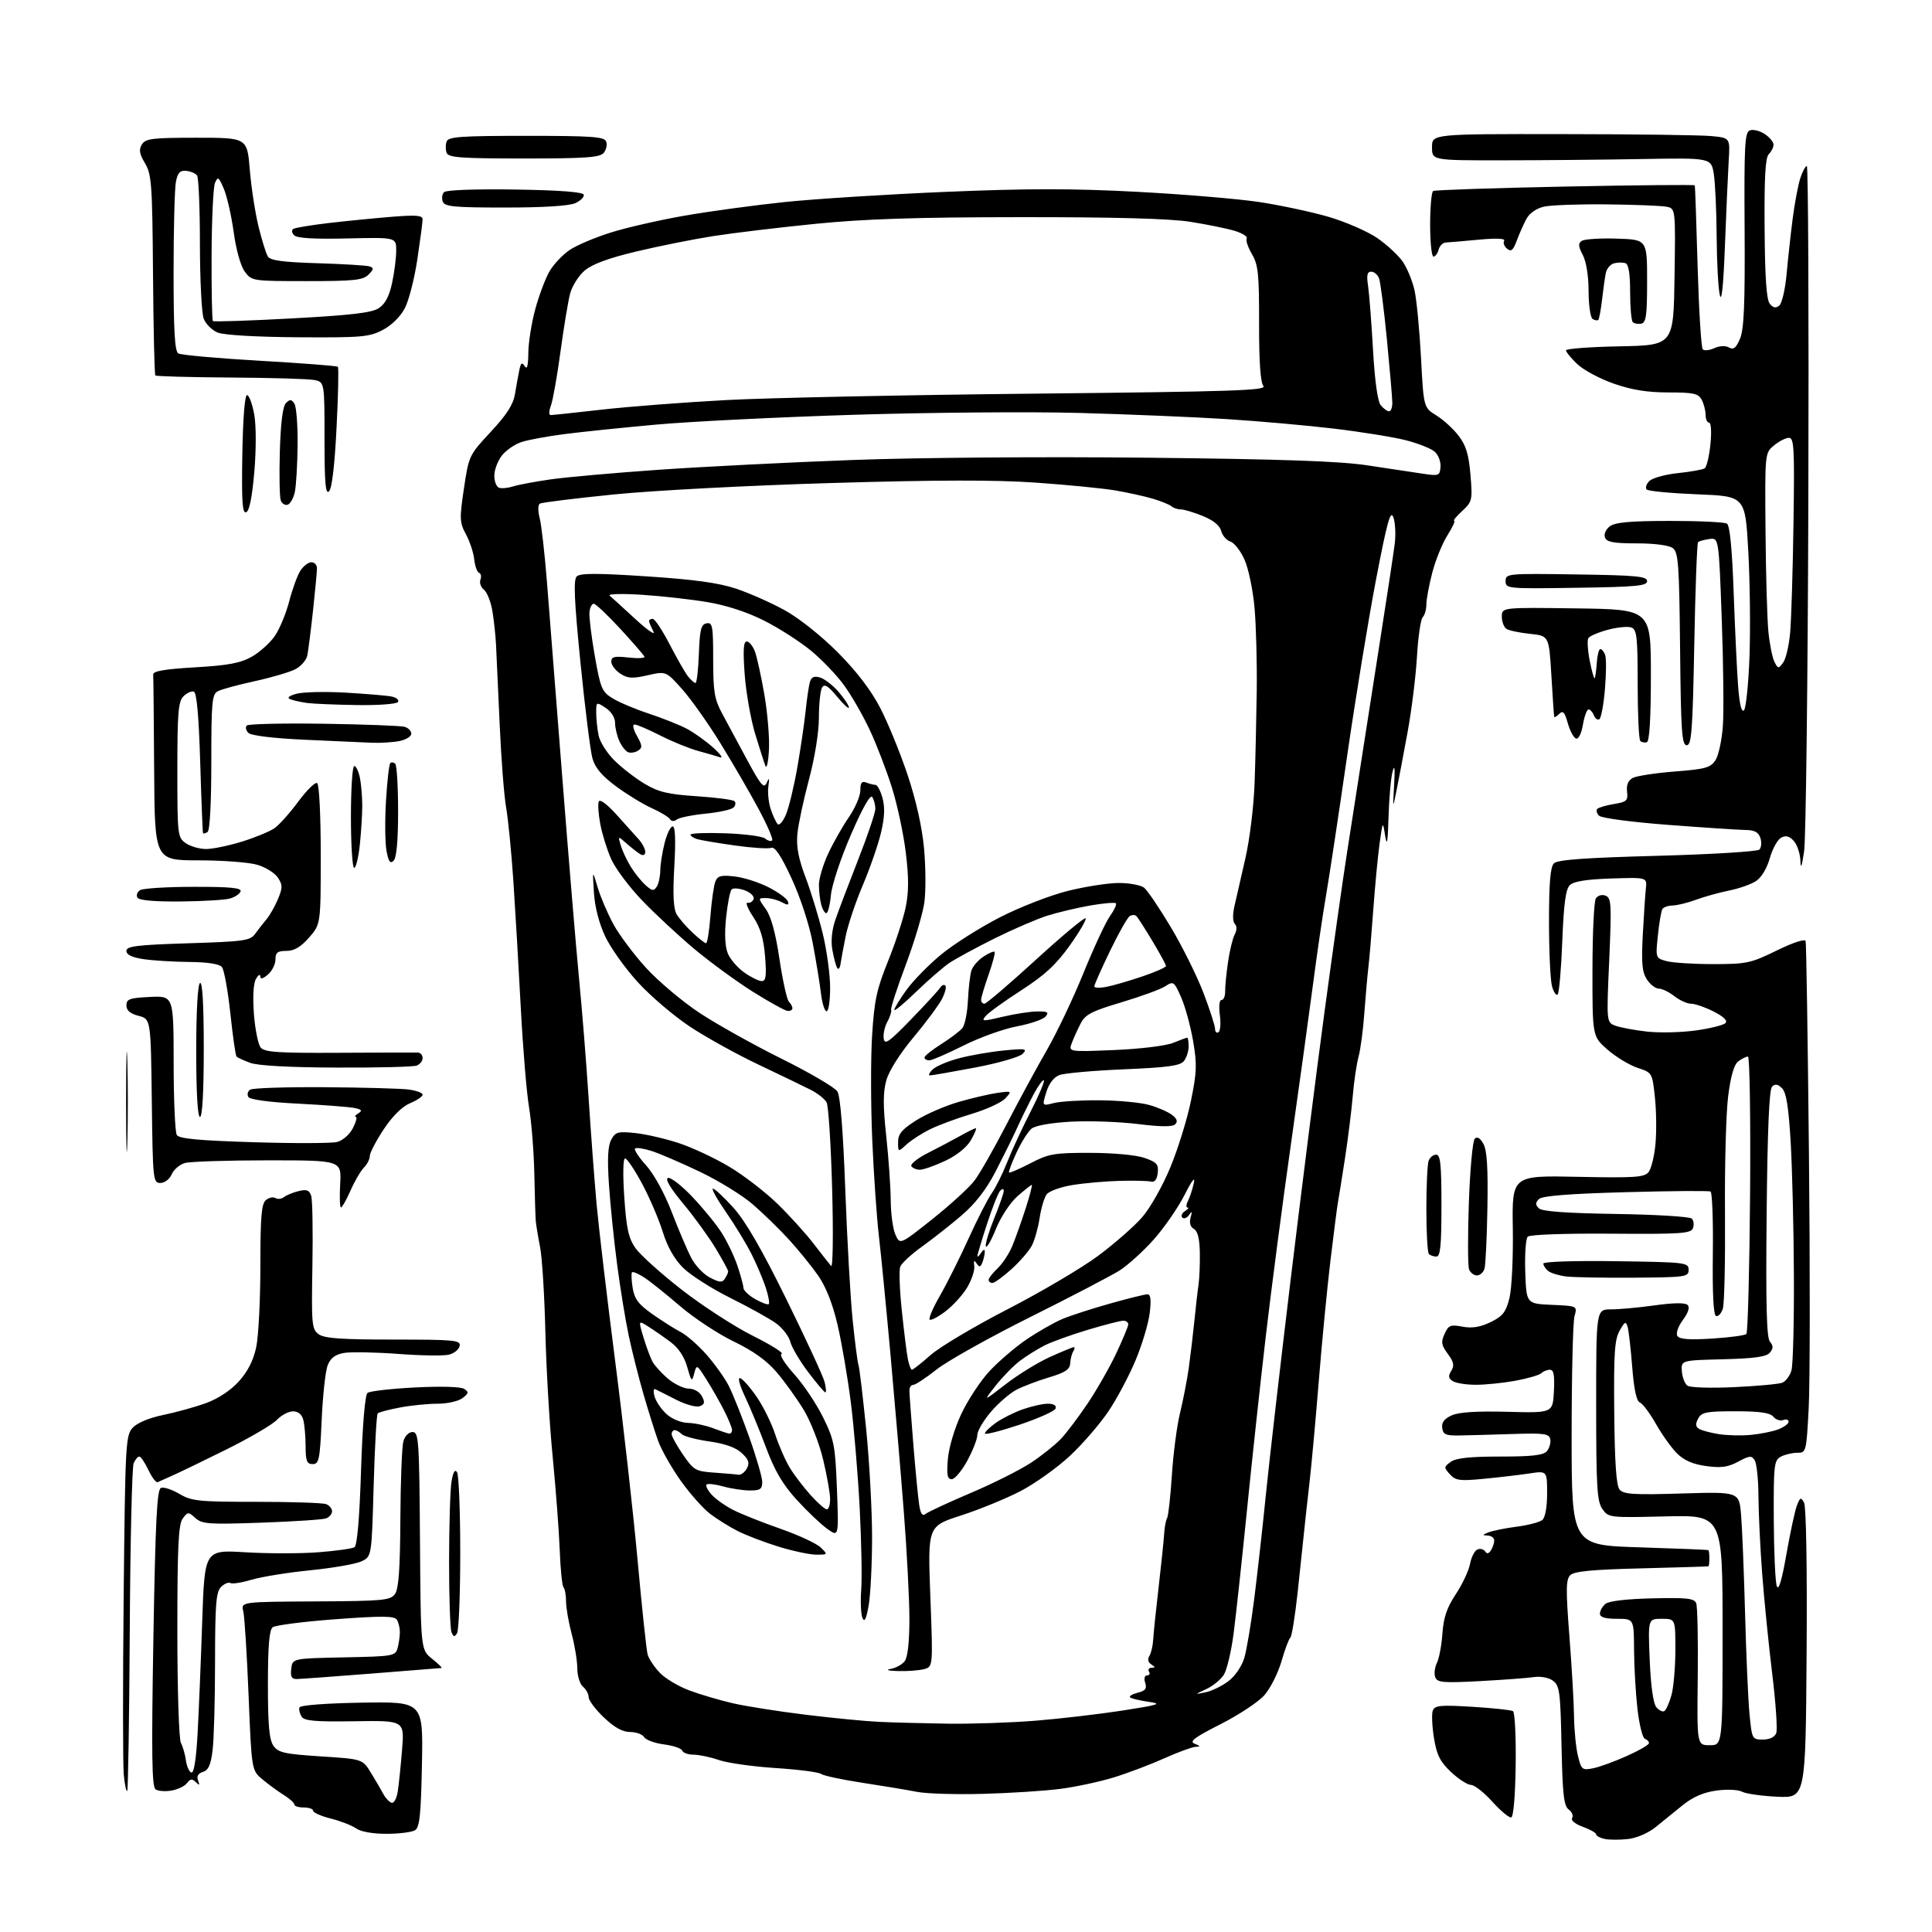 <?xml version="1.0" encoding="UTF-8" standalone="no"?>
<svg 
  version="1.1" 
  xmlns="http://www.w3.org/2000/svg" 
  xmlns:xlink="http://www.w3.org/1999/xlink" 
  xmlns:svg="http://www.w3.org/2000/svg"
  xmlns:rdf="http://www.w3.org/1999/02/22-rdf-syntax-ns#"
  xmlns:cc="http://creativecommons.org/ns#"
  xmlns:dc="http://purl.org/dc/elements/1.1/"
  viewBox="0 0 512 512"
  width="512"
  height="512"
>
<style>svg {background-color: white; }</style>"
<path stroke="none" fill="black" fill-rule="evenodd" d="M431.47,487.36C429.28,487.61 426.49,487.60 425.25,487.34C424.01,487.07 423.00,486.53 423.00,486.13C423.00,485.73 421.42,484.83 419.48,484.13C417.42,483.38 416.24,482.41 416.64,481.78C417.00,481.18 416.59,480.18 415.73,479.54C414.43,478.59 414.09,475.58 413.82,462.61C413.53,448.33 413.31,446.70 411.55,445.41C410.43,444.59 408.30,444.18 406.55,444.44C404.87,444.70 398.43,445.17 392.24,445.51C382.42,446.03 380.90,445.90 380.36,444.49C380.01,443.59 380.21,441.88 380.80,440.68C381.39,439.48 382.04,435.97 382.26,432.88C382.55,428.66 383.43,426.06 385.80,422.48C387.54,419.86 389.24,416.23 389.58,414.43C389.92,412.62 390.81,410.90 391.57,410.61C392.32,410.32 393.23,410.57 393.59,411.15C394.03,411.86 394.54,411.76 395.11,410.86C395.58,410.11 395.98,408.94 395.98,408.25C395.99,407.56 395.21,406.97 394.25,406.94C392.77,406.88 392.81,406.75 394.50,406.08C395.60,405.65 398.96,404.97 401.98,404.58C404.99,404.19 408.02,403.40 408.73,402.81C409.50,402.17 410.00,399.40 410.00,395.76C410.00,389.77 410.00,389.77 405.25,390.49C402.64,390.88 397.23,391.52 393.22,391.90C386.83,392.52 385.74,392.37 384.24,390.71C382.62,388.92 382.63,388.74 384.45,387.41C385.84,386.40 389.52,386.00 397.57,386.00C406.13,386.00 409.04,385.66 409.96,384.55C410.62,383.75 411.02,382.34 410.83,381.41C410.54,379.94 409.26,379.76 401.00,380.02C395.77,380.19 389.48,380.37 387.00,380.41C383.18,380.49 382.46,380.19 382.20,378.43C382.00,376.98 382.74,375.98 384.69,375.10C386.58,374.23 391.30,373.93 399.48,374.14C411.50,374.46 411.50,374.46 411.80,368.73C412.02,364.44 411.76,363.00 410.75,363.00C410.01,363.00 408.97,363.41 408.45,363.92C407.93,364.42 404.83,365.32 401.57,365.92C398.30,366.51 393.58,366.99 391.07,366.98C388.55,366.98 385.82,366.54 385.00,366.01C383.84,365.28 383.75,364.65 384.60,363.29C385.47,361.90 385.27,360.93 383.68,358.78C381.97,356.47 381.84,355.65 382.83,353.48C383.87,351.19 384.40,350.98 387.57,351.58C390.12,352.06 392.26,351.71 395.02,350.38C398.24,348.81 399.07,347.76 400.01,344.05C400.63,341.56 401.03,333.43 400.91,325.55C400.69,311.50 400.69,311.50 418.13,311.87C433.09,312.18 435.75,312.01 436.87,310.65C437.59,309.78 438.42,306.41 438.72,303.15C439.02,299.89 438.95,294.31 438.56,290.75C437.87,284.31 437.85,284.27 433.98,282.99C431.84,282.29 428.27,280.12 426.04,278.19C422.00,274.66 422.00,274.66 422.02,257.08C422.02,247.41 422.43,238.87 422.91,238.10C423.43,237.30 424.51,236.98 425.49,237.36C427.02,237.95 427.11,239.53 426.46,254.48C425.73,270.95 425.73,270.95 428.12,271.83C429.43,272.32 433.22,273.02 436.54,273.39C439.86,273.75 445.66,273.61 449.43,273.08C453.21,272.55 456.73,271.67 457.26,271.14C457.90,270.50 456.81,269.43 454.16,268.08C451.92,266.94 449.22,266.00 448.17,266.00C447.13,266.00 445.13,265.10 443.73,264.00C442.33,262.90 440.48,262.00 439.62,262.00C438.75,262.00 437.33,260.91 436.45,259.57C435.18,257.63 434.96,255.26 435.35,247.82C435.62,242.69 435.99,237.15 436.17,235.50C436.50,232.50 436.50,232.50 427.00,232.81C420.39,233.03 417.05,233.57 416.02,234.57C414.93,235.65 414.41,239.47 414.02,249.43C413.74,256.81 413.18,263.15 412.80,263.54C412.41,263.92 411.74,262.95 411.30,261.37C410.86,259.79 410.50,252.11 410.50,244.30C410.50,233.98 410.86,229.74 411.80,228.80C412.76,227.84 419.90,227.32 439.20,226.80C453.56,226.41 465.73,225.67 466.25,225.15C466.77,224.63 466.90,223.26 466.53,222.10C466.04,220.56 465.02,219.99 462.68,219.96C460.93,219.94 451.72,219.33 442.20,218.61C432.40,217.87 424.41,216.81 423.77,216.17C423.14,215.54 422.94,214.73 423.31,214.36C423.68,213.99 425.67,213.41 427.74,213.07C431.10,212.52 431.47,212.17 431.19,209.80C430.98,208.02 431.48,206.81 432.70,206.16C433.70,205.63 438.71,204.86 443.82,204.46C451.96,203.82 453.32,203.45 454.61,201.47C455.43,200.22 456.32,196.12 456.58,192.35C456.85,188.58 456.71,175.82 456.28,164.00C455.50,142.50 455.50,142.50 453.00,142.85C451.62,143.04 450.27,143.41 450.00,143.68C449.73,143.95 449.27,156.16 449.00,170.83C448.57,193.65 448.28,197.50 447.00,197.50C445.71,197.50 445.46,193.89 445.24,172.00C445.01,149.45 444.79,146.36 443.30,145.25C442.29,144.50 438.49,144.00 433.78,144.00C427.62,144.00 425.81,143.67 425.34,142.45C425.00,141.56 425.54,140.30 426.62,139.48C428.03,138.42 431.97,138.06 442.50,138.05C450.20,138.04 457.02,138.36 457.66,138.77C458.42,139.25 459.03,145.45 459.44,157.00C459.78,166.63 460.31,177.81 460.62,181.85C460.99,186.68 461.53,188.87 462.17,188.23C462.71,187.69 463.37,181.23 463.64,173.87C463.90,166.52 463.75,153.97 463.31,146.00C462.50,131.50 462.50,131.50 449.83,131.00C442.86,130.72 436.81,130.15 436.39,129.73C435.97,129.30 436.28,128.29 437.09,127.48C437.89,126.68 441.31,125.73 444.68,125.38C448.05,125.02 451.24,124.46 451.76,124.12C452.27,123.78 452.96,120.91 453.28,117.75C453.61,114.47 453.46,112.00 452.93,112.00C452.42,112.00 452.00,111.07 452.00,109.93C452.00,108.80 451.53,107.00 450.96,105.93C450.08,104.28 448.82,104.00 442.14,104.00C436.54,104.00 432.46,103.34 427.64,101.66C423.95,100.37 419.60,98.03 417.97,96.47C416.33,94.90 415.00,93.27 415.00,92.84C415.00,92.41 421.41,91.93 429.25,91.78C443.50,91.50 443.50,91.50 443.77,73.37C444.04,55.24 444.04,55.24 441.61,54.78C440.28,54.52 433.18,54.24 425.84,54.16C418.50,54.08 411.01,54.35 409.19,54.76C407.17,55.21 405.34,56.49 404.52,58.00C403.78,59.38 402.62,61.97 401.96,63.77C400.99,66.36 400.46,66.80 399.38,65.90C398.63,65.28 398.29,64.34 398.62,63.80C399.00,63.19 396.54,63.08 391.86,63.52C387.81,63.90 383.88,64.24 383.11,64.27C382.35,64.31 381.51,65.16 381.25,66.17C380.98,67.17 380.37,68.00 379.88,68.00C379.40,68.00 379.00,64.20 379.00,59.56C379.00,54.92 379.36,50.90 379.80,50.62C380.24,50.35 395.99,49.82 414.80,49.44C433.61,49.06 449.06,48.92 449.14,49.12C449.22,49.33 449.56,59.03 449.89,70.67C450.23,82.31 450.84,92.17 451.25,92.58C451.66,92.99 453.03,92.85 454.31,92.27C455.70,91.63 457.26,91.56 458.20,92.09C459.41,92.77 460.08,92.23 461.13,89.74C462.18,87.25 462.46,80.57 462.34,60.82C462.20,38.44 462.38,35.07 463.73,34.55C464.58,34.22 466.34,34.65 467.64,35.50C468.94,36.35 470.00,37.62 470.00,38.32C470.00,39.03 469.44,40.16 468.75,40.85C467.83,41.78 467.54,46.98 467.64,60.56C467.73,73.65 468.14,79.46 469.02,80.52C469.92,81.60 470.62,81.73 471.54,80.97C472.23,80.39 473.10,76.67 473.46,72.71C473.82,68.74 474.54,62.12 475.07,58.00C475.60,53.88 476.51,49.04 477.09,47.25C477.68,45.46 478.46,44.00 478.83,44.00C479.20,44.00 479.38,83.53 479.23,131.84C479.09,180.15 478.58,222.34 478.11,225.59C477.50,229.74 477.21,230.48 477.12,228.08C477.05,226.20 476.27,223.85 475.37,222.86C474.20,221.56 473.27,221.32 472.02,221.99C471.06,222.50 469.72,224.95 469.02,227.42C468.27,230.10 466.79,232.56 465.37,233.49C464.06,234.35 460.85,235.48 458.24,236.00C455.63,236.53 451.70,237.62 449.50,238.43C447.30,239.25 444.51,239.93 443.31,239.96C442.10,239.98 440.86,240.41 440.55,240.91C440.24,241.42 439.70,244.54 439.36,247.86C438.73,253.86 438.74,253.90 441.61,254.70C443.20,255.14 448.77,255.50 454.00,255.50C462.88,255.50 463.98,255.26 470.84,251.90C475.24,249.75 478.31,248.75 478.51,249.40C478.69,250.01 479.08,275.48 479.39,306.00C479.70,336.52 479.67,366.79 479.32,373.25C478.70,384.83 478.66,385.00 476.28,385.00C474.95,385.00 473.00,385.47 471.93,386.04C470.14,386.99 470.01,388.23 470.07,402.79C470.11,411.43 470.47,419.34 470.88,420.37C471.36,421.61 472.22,418.76 473.42,411.87C474.42,406.17 475.67,400.38 476.19,399.00C477.03,396.79 477.25,396.70 478.09,398.20C478.66,399.22 478.93,415.28 478.77,438.20C478.50,476.49 478.50,476.49 471.00,476.15C466.88,475.96 462.67,475.36 461.66,474.82C460.63,474.27 457.65,474.14 454.86,474.52C451.48,474.98 448.64,476.21 445.98,478.35C443.84,480.08 440.58,482.72 438.76,484.20C436.83,485.77 433.76,487.10 431.47,487.36zM102.47,485.98C98.81,485.99 95.63,485.43 94.38,484.55C93.25,483.76 90.22,482.58 87.66,481.94C85.10,481.29 83.00,480.37 83.00,479.88C83.00,479.40 81.88,479.00 80.50,479.00C79.12,479.00 78.00,478.65 78.00,478.22C78.00,477.78 76.76,476.66 75.25,475.72C73.74,474.78 71.19,472.93 69.59,471.59C66.68,469.17 66.68,469.17 65.88,449.34C65.44,438.43 64.81,428.38 64.47,427.00C63.86,424.50 63.86,424.50 83.59,424.39C101.50,424.30 103.44,424.12 104.66,422.45C105.65,421.09 106.03,415.96 106.10,402.56C106.15,392.63 106.51,383.38 106.89,382.00C107.30,380.55 108.33,379.50 109.34,379.50C110.97,379.50 111.11,381.61 111.30,408.34C111.50,437.19 111.50,437.19 114.50,439.59C116.15,440.91 117.28,442.01 117.00,442.04C116.72,442.07 108.40,442.73 98.50,443.51C88.60,444.29 79.68,444.94 78.68,444.96C77.29,444.99 76.94,444.37 77.18,442.25C77.50,439.50 77.50,439.50 91.14,439.22C104.28,438.96 104.80,438.86 105.38,436.72C105.70,435.50 105.97,433.60 105.97,432.50C105.97,431.40 105.61,429.93 105.17,429.24C104.53,428.23 101.26,428.20 88.93,429.11C80.44,429.74 72.94,430.70 72.25,431.25C71.36,431.96 71.00,436.27 71.00,446.40C71.00,457.21 71.35,461.05 72.47,462.65C73.74,464.47 75.36,464.83 85.01,465.46C96.09,466.17 96.09,466.17 98.32,469.84C99.55,471.85 101.03,474.37 101.60,475.44C102.17,476.51 103.15,477.55 103.76,477.75C104.38,477.96 105.12,476.64 105.40,474.81C105.69,472.99 106.20,468.00 106.55,463.72C107.18,455.94 107.18,455.94 94.01,456.15C83.52,456.31 80.65,456.06 79.93,454.93C79.44,454.14 79.17,453.05 79.35,452.50C79.54,451.90 86.20,451.39 95.90,451.22C112.14,450.95 112.14,450.95 111.82,467.51C111.56,480.90 111.21,484.26 110.00,485.02C109.17,485.54 105.79,485.98 102.47,485.98zM400.50,481.63C399.95,481.79 397.70,479.92 395.50,477.48C393.30,475.03 390.74,473.03 389.82,473.02C388.90,473.01 386.52,471.47 384.53,469.60C381.62,466.85 380.75,465.11 380.01,460.56C379.51,457.46 379.37,454.20 379.71,453.32C380.24,451.94 381.70,451.80 390.19,452.32C395.62,452.65 400.46,453.17 400.96,453.47C401.45,453.78 401.77,460.17 401.67,467.68C401.57,475.76 401.09,481.45 400.50,481.63zM260.50,475.39C253.35,475.59 245.47,475.35 243.00,474.86C240.53,474.37 234.03,473.29 228.57,472.46C223.11,471.63 218.16,470.56 217.57,470.10C216.98,469.64 211.56,468.94 205.53,468.55C199.49,468.16 192.74,467.20 190.53,466.43C188.31,465.66 185.30,465.02 183.83,465.01C182.37,465.01 181.01,464.52 180.81,463.94C180.62,463.35 178.44,462.61 175.98,462.29C173.52,461.97 171.14,461.10 170.70,460.35C170.26,459.61 168.59,459.00 166.99,459.00C164.99,459.00 162.83,457.81 160.04,455.15C157.82,453.04 156.00,450.62 156.00,449.78C156.00,448.93 155.32,447.68 154.50,447.00C153.68,446.32 152.99,444.12 152.99,442.13C152.98,440.13 152.31,436.02 151.50,433.00C150.69,429.98 150.02,426.11 150.01,424.42C150.01,422.72 149.70,421.04 149.34,420.67C148.98,420.31 148.52,415.85 148.33,410.76C148.14,405.67 147.29,394.52 146.46,386.00C145.62,377.48 144.76,362.62 144.53,353.00C144.30,343.38 143.67,333.25 143.13,330.50C142.59,327.75 142.07,324.60 141.98,323.50C141.89,322.40 141.72,316.77 141.60,311.00C141.48,305.23 140.85,297.35 140.21,293.50C139.56,289.65 138.57,277.73 138.01,267.00C137.45,256.27 136.56,241.20 136.05,233.50C135.53,225.80 134.66,217.03 134.13,214.00C133.59,210.97 132.82,201.07 132.42,192.00C132.02,182.93 131.59,173.47 131.46,171.00C131.34,168.53 130.91,164.47 130.50,162.00C130.10,159.53 129.09,156.96 128.26,156.30C127.43,155.64 127.01,154.43 127.32,153.61C127.63,152.80 127.47,151.99 126.96,151.81C126.45,151.64 125.88,150.04 125.68,148.26C125.49,146.48 124.50,143.49 123.49,141.61C121.79,138.46 121.75,137.50 122.95,129.43C124.24,120.78 124.32,120.60 130.07,114.43C134.34,109.83 136.04,107.17 136.49,104.34C136.84,102.23 137.35,99.40 137.63,98.05C138.03,96.12 138.33,95.91 139.05,97.05C139.68,98.04 139.98,96.93 140.01,93.50C140.04,90.75 140.87,85.51 141.87,81.86C142.87,78.21 144.57,73.71 145.65,71.87C146.73,70.02 149.12,67.49 150.96,66.25C152.80,65.00 157.73,62.92 161.91,61.61C166.08,60.30 174.90,58.29 181.50,57.14C188.10,55.99 200.03,54.37 208.00,53.54C215.97,52.71 235.23,51.49 250.78,50.84C272.49,49.93 284.22,49.93 301.28,50.83C313.50,51.47 328.06,52.69 333.64,53.53C339.22,54.37 347.48,56.13 352.00,57.44C356.51,58.75 362.33,61.28 364.93,63.05C367.52,64.82 370.60,67.67 371.77,69.38C372.94,71.10 374.34,74.53 374.88,77.00C375.42,79.47 376.19,87.47 376.58,94.76C377.28,108.01 377.28,108.01 380.66,110.10C382.52,111.25 385.18,113.68 386.57,115.51C388.51,118.04 389.24,120.47 389.69,125.83C390.25,132.56 390.16,132.94 387.49,135.42C385.96,136.84 385.00,138.00 385.37,138.00C385.73,138.00 384.92,139.75 383.57,141.89C382.22,144.03 380.41,148.49 379.56,151.79C378.70,155.09 378.00,158.87 378.00,160.19C378.00,161.52 377.56,163.04 377.03,163.57C376.50,164.10 375.81,168.80 375.51,174.02C375.20,179.23 374.09,188.22 373.03,194.00C371.97,199.78 370.65,206.75 370.09,209.50C369.08,214.50 369.08,214.50 369.46,208.00C369.72,203.51 369.59,202.43 369.04,204.50C368.60,206.15 368.12,211.55 367.98,216.50C367.78,223.24 367.56,224.50 367.08,221.50C366.45,217.50 366.45,217.50 365.61,223.50C365.15,226.80 364.40,234.68 363.94,241.00C363.48,247.32 362.89,254.30 362.62,256.50C362.36,258.70 361.88,264.10 361.56,268.50C361.25,272.90 360.56,278.07 360.04,280.00C359.51,281.93 358.81,286.65 358.49,290.50C358.16,294.35 357.23,301.77 356.43,307.00C355.63,312.23 354.80,317.40 354.59,318.50C354.38,319.60 353.48,326.57 352.59,334.00C351.70,341.43 350.31,355.82 349.49,366.00C348.67,376.18 347.56,388.32 347.02,393.00C346.48,397.68 345.84,403.52 345.59,406.00C345.34,408.48 344.58,415.68 343.89,422.00C343.20,428.32 342.33,433.73 341.95,434.00C341.58,434.27 340.52,437.09 339.61,440.25C338.69,443.41 336.65,447.46 335.07,449.25C333.49,451.04 328.26,454.50 323.45,456.93C316.48,460.47 315.08,461.52 316.60,462.11C318.15,462.72 318.20,462.87 316.84,462.93C315.93,462.97 312.21,464.33 308.58,465.96C304.95,467.59 298.94,469.87 295.24,471.01C291.53,472.16 285.12,473.54 281.00,474.07C276.88,474.61 267.65,475.20 260.50,475.39zM33.71,474.63C33.46,474.87 33.05,472.92 32.80,470.28C32.55,467.65 32.54,446.37 32.77,423.00C33.19,382.55 33.30,380.40 35.16,378.37C36.36,377.07 39.52,375.75 43.31,374.97C46.71,374.27 51.83,372.85 54.67,371.81C57.84,370.65 61.19,368.43 63.31,366.07C65.64,363.50 67.15,360.53 67.89,357.07C68.50,354.23 69.00,344.55 69.00,335.57C69.00,322.50 69.29,319.00 70.46,318.04C71.26,317.37 72.40,317.13 73.00,317.50C73.60,317.87 74.63,317.75 75.29,317.22C75.96,316.70 77.71,315.99 79.18,315.64C81.28,315.13 82.00,315.41 82.47,316.92C82.81,317.97 82.95,326.33 82.79,335.50C82.52,351.02 82.63,352.25 84.44,353.58C85.95,354.68 90.38,355.00 104.26,355.00C120.46,355.00 122.12,355.16 121.82,356.68C121.65,357.60 120.38,358.64 119.00,358.99C117.62,359.35 111.55,359.26 105.50,358.80C99.45,358.35 93.02,358.23 91.20,358.54C88.84,358.95 87.61,359.87 86.84,361.80C86.25,363.29 85.54,369.79 85.25,376.25C84.78,386.86 84.54,388.00 82.86,388.00C81.31,388.00 81.00,387.21 80.99,383.25C80.98,380.64 80.70,377.49 80.37,376.25C79.98,374.80 79.01,374.01 77.63,374.02C76.46,374.03 74.54,375.05 73.36,376.30C72.18,377.54 66.11,381.09 59.86,384.19C53.61,387.29 47.15,390.41 45.50,391.13C43.85,391.85 42.17,392.60 41.77,392.79C41.37,392.99 40.27,391.54 39.34,389.58C38.40,387.61 37.31,386.00 36.92,386.00C36.53,386.00 35.86,386.79 35.42,387.75C34.99,388.71 34.52,408.55 34.39,431.84C34.26,455.13 33.95,474.38 33.71,474.63zM45.50,474.51C43.85,474.81 41.93,474.67 41.24,474.21C40.24,473.54 40.12,465.21 40.65,434.09C41.19,402.84 41.60,394.71 42.66,394.30C43.39,394.02 45.59,394.74 47.55,395.90C50.79,397.81 52.63,398.00 67.98,398.00C77.25,398.00 85.55,398.27 86.42,398.61C87.29,398.94 88.00,399.79 88.00,400.50C88.00,401.21 87.30,402.05 86.45,402.38C85.60,402.71 77.89,403.22 69.32,403.52C55.33,404.02 53.54,403.89 51.78,402.30C49.90,400.60 49.76,400.61 48.41,402.45C47.28,404.00 47.00,409.85 47.00,432.26C47.00,447.80 47.42,460.91 47.94,461.89C48.46,462.86 49.06,464.94 49.27,466.52C49.48,468.09 50.13,469.54 50.71,469.74C51.40,469.97 51.99,466.23 52.37,459.30C52.69,453.36 53.25,440.00 53.59,429.61C54.23,410.71 54.23,410.71 65.03,411.37C70.97,411.73 79.65,411.73 84.33,411.37C89.01,411.01 93.34,410.41 93.94,410.03C94.65,409.60 95.28,402.31 95.68,389.67C96.08,377.37 96.73,369.66 97.41,369.13C98.01,368.66 103.68,368.01 110.02,367.69C116.85,367.34 122.14,367.49 123.02,368.07C124.29,368.90 124.22,369.25 122.56,370.52C121.48,371.34 118.53,372.00 115.95,372.00C113.38,372.00 108.88,372.45 105.96,373.01C103.04,373.56 100.40,374.26 100.10,374.57C99.79,374.87 99.31,383.53 99.02,393.80C98.50,412.48 98.50,412.48 95.82,413.76C94.34,414.47 88.27,415.53 82.32,416.13C76.37,416.72 69.34,417.85 66.71,418.64C64.07,419.42 61.52,419.82 61.04,419.52C60.56,419.23 59.45,419.69 58.58,420.56C57.26,421.89 57.00,425.09 56.99,440.32C56.99,450.32 56.70,460.85 56.35,463.73C55.88,467.68 55.26,469.10 53.79,469.57C52.49,469.98 52.06,470.73 52.49,471.84C52.98,473.15 52.86,473.24 51.89,472.28C50.93,471.33 50.44,471.38 49.58,472.52C48.99,473.32 47.15,474.22 45.50,474.51zM422.19,468.61C423.87,468.28 427.89,466.81 431.12,465.36C434.36,463.91 437.00,462.38 437.00,461.95C437.00,461.52 436.51,461.00 435.91,460.80C435.31,460.60 434.43,457.08 433.95,452.97C433.48,448.86 433.07,441.79 433.04,437.25C433.00,429.00 433.00,429.00 428.50,429.00C425.34,429.00 424.00,428.59 424.00,427.62C424.00,426.86 424.66,425.70 425.46,425.04C426.36,424.29 431.13,423.73 437.91,423.58C447.16,423.36 449.01,423.58 449.52,424.90C449.85,425.77 450.03,434.58 449.92,444.49C449.71,462.50 449.71,462.50 453.10,462.50C456.50,462.50 456.50,462.50 456.50,432.00C456.50,401.50 456.50,401.50 441.39,401.86C426.49,402.22 426.25,402.20 424.64,399.89C423.23,397.88 423.00,394.07 423.00,372.28C423.00,347.00 423.00,347.00 426.93,347.00C429.09,347.00 434.32,346.52 438.56,345.93C443.55,345.23 446.60,345.20 447.23,345.83C447.86,346.46 447.42,347.86 445.98,349.81C444.71,351.53 444.09,353.33 444.52,354.04C445.07,354.92 447.64,355.12 453.70,354.74C458.33,354.45 462.43,353.90 462.81,353.52C463.19,353.15 463.63,336.45 463.79,316.42C463.94,296.39 463.69,280.00 463.23,280.00C462.76,280.00 461.62,280.56 460.69,281.25C459.54,282.10 458.68,285.04 457.98,290.50C457.42,294.90 457.04,308.85 457.14,321.50C457.23,334.15 456.98,345.54 456.57,346.81C456.16,348.07 455.36,348.95 454.78,348.76C454.08,348.53 453.79,342.88 453.92,332.30C454.03,323.44 453.76,316.00 453.31,315.77C452.86,315.53 442.73,315.61 430.78,315.94C415.65,316.36 408.68,316.92 407.83,317.77C406.87,318.73 406.86,319.26 407.81,320.21C408.64,321.04 414.92,321.50 428.21,321.71C438.77,321.87 447.82,322.42 448.34,322.94C448.85,323.45 448.99,324.59 448.65,325.48C448.10,326.90 445.52,327.08 426.92,326.94C414.67,326.85 405.42,327.18 404.87,327.73C404.34,328.26 404.05,332.47 404.21,337.09C404.50,345.50 404.50,345.50 411.26,345.80C418.02,346.09 418.02,346.09 417.26,348.80C416.84,350.28 416.50,364.55 416.50,380.50C416.50,409.50 416.50,409.50 434.50,410.06C444.40,410.37 452.61,410.70 452.75,410.81C452.89,410.91 453.00,411.90 453.00,413.00C453.00,414.10 452.89,415.04 452.75,415.09C452.61,415.15 444.63,415.38 435.00,415.63C421.96,415.95 417.16,416.41 416.13,417.44C414.98,418.59 414.95,421.26 415.91,433.66C416.55,441.82 417.10,451.43 417.14,455.00C417.19,458.57 417.65,463.24 418.18,465.36C419.08,469.00 419.31,469.19 422.19,468.61zM467.18,461.00C468.98,461.00 470.31,460.36 470.72,459.29C471.08,458.35 470.60,451.26 469.65,443.54C468.71,435.82 467.51,423.88 466.99,417.00C466.47,410.12 466.03,400.90 466.01,396.50C465.99,392.10 465.54,387.83 465.02,387.00C464.19,385.69 463.65,385.74 460.63,387.36C457.93,388.82 456.11,389.06 452.14,388.52C448.63,388.04 446.28,387.02 444.42,385.16C442.95,383.70 440.44,380.18 438.83,377.34C437.22,374.50 435.31,371.95 434.58,371.67C433.69,371.33 433.02,368.23 432.56,362.33C432.18,357.47 431.63,352.67 431.34,351.66C430.88,350.07 430.59,350.20 429.21,352.66C427.88,355.02 427.64,358.70 427.79,374.38C427.92,387.73 428.33,393.70 429.21,394.76C430.25,396.01 432.98,396.18 445.67,395.79C460.88,395.33 460.88,395.33 461.40,401.41C461.69,404.76 462.16,416.50 462.46,427.50C462.75,438.50 463.28,450.54 463.64,454.25C464.28,460.87 464.34,461.00 467.18,461.00zM251.00,456.79C257.32,456.89 267.90,456.53 274.50,456.00C281.10,455.46 291.45,454.25 297.50,453.31C307.39,451.76 308.07,451.53 304.27,450.98C301.94,450.64 299.78,450.12 299.47,449.81C299.16,449.49 300.08,448.95 301.51,448.59C303.54,448.08 303.98,447.50 303.49,445.97C303.12,444.81 303.33,444.00 303.99,444.00C304.61,444.00 304.84,443.55 304.50,443.00C304.16,442.45 304.47,441.99 305.19,441.98C306.22,441.97 306.20,441.78 305.12,441.10C304.25,440.55 304.06,439.72 304.59,438.86C305.06,438.11 305.52,436.15 305.61,434.50C305.70,432.85 306.35,426.55 307.06,420.50C307.77,414.45 308.42,408.11 308.52,406.40C308.62,404.70 308.96,402.87 309.29,402.34C309.61,401.81 310.19,396.68 310.56,390.94C310.93,385.20 311.90,377.80 312.71,374.50C313.52,371.20 314.57,365.80 315.04,362.50C315.50,359.20 316.17,353.57 316.53,350.00C316.88,346.43 317.37,342.15 317.62,340.50C317.86,338.85 318.02,335.03 317.97,332.01C317.91,328.26 317.40,326.25 316.39,325.68C315.45,325.15 315.13,324.07 315.52,322.68C315.99,321.01 315.90,320.84 315.12,321.97C314.56,322.78 313.76,323.09 313.33,322.67C312.91,322.24 313.22,321.47 314.03,320.96C314.84,320.45 315.15,320.02 314.71,320.02C314.28,320.01 314.33,319.21 314.83,318.25C315.32,317.29 316.02,315.15 316.38,313.50C316.80,311.62 315.87,312.81 313.92,316.67C312.20,320.06 308.52,325.38 305.74,328.50C302.96,331.62 298.88,335.31 296.67,336.71C294.46,338.10 283.82,343.65 273.02,349.04C262.23,354.42 251.07,360.67 248.23,362.91C245.38,365.16 242.60,367.00 242.03,367.00C241.46,367.00 241.00,367.67 241.00,368.48C241.00,369.30 241.47,375.71 242.04,382.73C242.61,389.75 243.31,397.00 243.60,398.82C243.97,401.23 244.45,401.88 245.31,401.19C245.96,400.66 251.36,398.16 257.30,395.63C263.24,393.11 270.44,389.49 273.30,387.59C276.16,385.69 279.69,382.87 281.15,381.32C282.62,379.77 285.78,375.57 288.19,372.00C290.60,368.43 294.02,362.44 295.79,358.71C297.55,354.97 299.00,351.48 299.00,350.96C299.00,350.43 298.40,350.00 297.68,350.00C296.95,350.00 292.73,351.08 288.30,352.41C283.87,353.74 278.73,355.59 276.87,356.53C275.02,357.47 272.09,359.29 270.36,360.58C268.63,361.88 265.71,364.86 263.86,367.21C260.50,371.48 260.50,371.48 266.50,366.85C269.80,364.29 275.10,361.03 278.28,359.60C281.46,358.17 284.30,357.00 284.59,357.00C284.88,357.00 284.80,357.51 284.42,358.14C284.03,358.76 283.67,360.20 283.61,361.33C283.52,362.92 282.27,363.75 278.00,365.02C274.98,365.93 271.08,367.40 269.35,368.31C267.62,369.21 264.58,371.84 262.60,374.15C260.62,376.47 259.00,379.23 259.00,380.29C259.00,381.36 257.80,384.43 256.34,387.11C254.88,389.80 253.02,392.00 252.22,392.00C251.06,392.00 250.84,390.89 251.19,386.69C251.44,383.66 252.96,378.54 254.73,374.76C256.43,371.12 259.78,366.02 262.16,363.44C264.55,360.85 269.00,357.04 272.05,354.96C275.11,352.89 279.39,350.45 281.56,349.54C283.73,348.63 289.41,346.79 294.20,345.45C298.98,344.10 303.43,343.00 304.09,343.00C304.93,343.00 305.11,344.45 304.69,347.94C304.37,350.66 302.70,356.26 300.98,360.39C299.26,364.53 296.02,370.64 293.77,373.98C291.53,377.32 286.94,382.64 283.57,385.79C280.20,388.94 274.30,393.15 270.47,395.15C266.64,397.14 259.53,400.05 254.67,401.62C245.85,404.46 245.85,404.46 246.55,423.08C247.26,441.70 247.26,441.70 244.88,442.34C243.57,442.69 240.47,442.92 238.00,442.85C235.39,442.78 234.55,442.54 236.00,442.29C237.38,442.05 239.06,441.13 239.75,440.24C240.55,439.20 241.00,435.17 241.00,429.05C241.00,423.79 240.33,410.93 239.51,400.49C238.70,390.05 237.11,371.38 235.99,359.00C234.87,346.62 233.49,332.45 232.91,327.50C232.33,322.55 231.54,311.07 231.15,302.00C230.76,292.93 230.74,280.55 231.11,274.50C231.69,265.16 232.32,262.18 235.32,254.77C237.26,249.97 239.37,243.55 240.00,240.51C240.85,236.42 240.86,232.64 240.05,225.97C239.45,221.01 237.79,213.25 236.37,208.73C234.95,204.20 232.32,197.35 230.52,193.50C228.72,189.65 225.65,184.30 223.70,181.62C221.76,178.93 217.79,174.79 214.88,172.40C211.98,170.02 206.43,166.46 202.55,164.50C198.06,162.22 192.59,160.43 187.50,159.57C183.10,158.83 175.25,157.95 170.06,157.62C164.87,157.29 161.04,157.39 161.56,157.84C162.08,158.28 165.15,161.09 168.40,164.08C171.64,167.06 173.78,168.52 173.15,167.32C172.52,166.11 172.00,164.88 172.00,164.57C172.00,164.25 172.44,164.00 172.99,164.00C173.53,164.00 175.54,167.04 177.46,170.75C179.38,174.46 181.57,178.29 182.33,179.25C183.10,180.21 183.99,181.00 184.32,181.00C184.65,181.00 185.05,177.52 185.21,173.26C185.45,166.82 185.79,165.47 187.25,165.19C188.82,164.89 189.00,165.86 189.00,174.76C189.00,183.26 189.33,185.29 191.37,189.08C192.67,191.51 195.67,197.08 198.03,201.45C201.65,208.15 202.47,209.10 203.18,207.45C203.84,205.94 203.94,206.15 203.62,208.41C203.40,210.01 203.68,212.71 204.24,214.41C204.81,216.11 205.63,217.90 206.07,218.38C206.51,218.87 207.50,217.73 208.29,215.86C209.07,213.98 210.42,208.41 211.28,203.48C212.15,198.54 213.14,191.80 213.49,188.50C213.83,185.20 214.35,181.69 214.64,180.71C215.02,179.41 215.76,179.09 217.33,179.55C218.52,179.90 220.73,181.61 222.22,183.34C223.72,185.08 224.96,186.94 224.97,187.48C224.99,188.02 223.59,186.74 221.86,184.65C219.50,181.78 218.51,181.17 217.87,182.17C217.41,182.90 217.02,186.49 217.02,190.14C217.01,194.10 215.94,200.76 214.37,206.64C212.92,212.06 211.54,218.55 211.31,221.06C211.00,224.36 211.60,227.55 213.50,232.56C214.94,236.38 216.99,243.10 218.06,247.50C219.12,251.90 219.99,258.31 219.99,261.75C220.00,265.19 219.58,268.00 219.06,268.00C218.54,268.00 217.87,265.86 217.56,263.25C217.25,260.64 216.28,254.68 215.40,250.00C214.47,245.04 212.13,237.88 209.79,232.82C206.97,226.72 205.36,224.31 204.37,224.69C203.60,224.98 199.26,224.70 194.73,224.06C190.21,223.42 185.71,222.66 184.75,222.38C183.79,222.10 183.00,221.56 183.00,221.18C183.00,220.81 187.15,220.65 192.24,220.83C197.32,221.01 202.06,221.63 202.76,222.22C203.47,222.81 204.31,223.03 204.63,222.71C204.94,222.39 203.31,218.61 201.00,214.32C198.69,210.02 194.16,202.22 190.94,197.00C187.73,191.78 183.16,185.33 180.80,182.67C176.50,177.85 176.50,177.85 171.62,178.96C167.57,179.88 166.35,179.80 164.37,178.51C163.07,177.65 162.00,176.23 162.00,175.35C162.00,174.03 162.82,173.83 166.54,174.25C169.04,174.53 170.96,174.43 170.79,174.03C170.63,173.62 167.75,170.30 164.38,166.64C161.02,162.99 157.85,160.00 157.35,160.00C156.84,160.00 156.33,161.01 156.21,162.25C156.09,163.49 156.73,168.71 157.63,173.85C159.15,182.48 159.51,183.34 162.39,185.09C164.10,186.14 168.43,187.96 172.00,189.13C175.57,190.31 180.07,192.11 182.00,193.12C183.93,194.14 187.07,196.39 189.00,198.12C190.93,199.85 191.74,201.01 190.81,200.69C189.88,200.37 187.25,199.61 184.96,198.99C182.68,198.37 178.21,196.55 175.03,194.94C171.85,193.32 168.77,192.00 168.17,192.00C167.54,192.00 167.79,193.24 168.80,195.02C170.24,197.58 170.29,198.17 169.09,198.93C168.32,199.42 167.14,199.61 166.48,199.35C165.81,199.10 164.76,197.77 164.14,196.40C163.51,195.03 163.00,192.85 163.00,191.57C163.00,190.18 161.99,188.57 160.50,187.59C158.03,185.97 158.00,185.99 158.00,188.85C158.00,190.45 158.28,193.16 158.63,194.88C158.97,196.61 160.88,199.62 162.88,201.58C164.87,203.54 168.49,206.33 170.93,207.77C174.52,209.91 177.10,210.51 184.66,211.01C189.77,211.35 194.27,211.94 194.66,212.33C195.05,212.72 194.93,213.47 194.39,214.01C193.85,214.55 190.51,215.28 186.96,215.63C183.41,215.99 179.98,216.68 179.34,217.19C178.63,217.74 177.93,217.70 177.55,217.08C177.20,216.52 175.02,215.20 172.71,214.16C170.39,213.12 166.14,210.52 163.25,208.38C159.53,205.63 157.71,203.48 157.01,201.00C156.46,199.07 155.04,187.70 153.84,175.72C152.18,159.10 151.94,153.66 152.83,152.77C153.72,151.88 158.15,151.87 171.35,152.74C183.99,153.57 190.43,154.46 195.10,156.01C198.62,157.19 204.43,159.77 208.00,161.74C211.75,163.81 217.69,168.54 222.04,172.91C227.02,177.92 230.84,182.92 233.27,187.61C235.30,191.52 238.56,199.49 240.51,205.32C242.77,212.09 244.36,219.16 244.88,224.83C245.33,229.73 245.37,236.15 244.97,239.12C244.56,242.08 242.36,249.50 240.07,255.60C237.77,261.71 236.02,267.11 236.16,267.60C236.31,268.10 235.85,269.54 235.15,270.80C234.45,272.07 234.02,274.05 234.19,275.21C234.45,276.99 235.57,276.20 241.46,270.12C245.29,266.17 248.75,262.40 249.16,261.74C249.56,261.09 250.17,260.84 250.52,261.19C250.86,261.53 250.46,263.14 249.63,264.75C248.79,266.36 245.40,270.94 242.08,274.91C238.47,279.23 235.57,283.81 234.88,286.32C234.00,289.48 234.00,293.08 234.86,301.05C235.49,306.85 236.02,314.50 236.05,318.05C236.07,321.60 236.63,325.72 237.30,327.20C238.50,329.90 238.50,329.90 247.14,323.04C251.88,319.26 256.90,314.67 258.28,312.83C259.66,311.00 263.47,304.32 266.73,298.00C270.00,291.68 274.82,282.79 277.44,278.26C280.05,273.74 284.42,264.56 287.13,257.87C289.85,251.18 293.00,244.40 294.14,242.80C295.28,241.20 295.99,239.66 295.71,239.38C295.44,239.10 292.35,239.37 288.85,239.98C285.36,240.60 280.25,241.81 277.50,242.68C274.75,243.55 268.46,246.27 263.52,248.72C258.59,251.18 253.19,254.11 251.52,255.24C249.86,256.38 245.91,259.81 242.75,262.87C239.59,265.93 237.00,268.08 237.00,267.63C237.00,267.19 238.44,264.81 240.21,262.36C241.98,259.90 246.14,255.65 249.46,252.92C252.78,250.19 259.77,245.77 265.00,243.09C270.23,240.41 278.30,237.27 282.94,236.11C287.58,234.95 293.68,234.00 296.50,234.00C299.31,234.00 302.33,234.56 303.20,235.25C304.07,235.94 307.27,240.67 310.31,245.76C313.35,250.86 317.22,258.66 318.92,263.10C320.61,267.54 322.00,271.83 322.00,272.64C322.00,273.45 322.41,273.87 322.90,273.56C323.40,273.25 323.57,271.20 323.27,269.00C322.96,266.65 323.15,265.00 323.73,265.00C324.28,265.00 324.70,263.99 324.68,262.75C324.65,261.51 324.99,258.02 325.43,255.00C325.87,251.97 326.67,248.66 327.21,247.64C327.82,246.47 327.83,245.43 327.24,244.84C326.67,244.27 326.63,242.40 327.13,240.19C327.59,238.16 328.89,232.45 330.03,227.50C331.18,222.50 332.27,213.61 332.48,207.50C332.70,201.45 332.95,190.43 333.05,183.00C333.14,175.57 332.88,165.70 332.46,161.04C332.05,156.39 330.86,150.68 329.83,148.36C328.80,146.03 327.11,143.85 326.08,143.53C325.05,143.20 323.94,141.93 323.63,140.71C323.27,139.29 321.53,137.87 318.77,136.75C316.41,135.79 313.79,135.00 312.94,135.00C312.09,135.00 310.97,134.63 310.45,134.17C309.93,133.72 307.70,132.82 305.50,132.16C303.30,131.51 298.80,130.52 295.50,129.96C292.20,129.40 282.75,128.48 274.50,127.90C263.82,127.15 248.26,127.18 220.50,128.00C198.88,128.63 173.13,129.98 162.72,131.03C152.39,132.07 143.54,133.16 143.06,133.47C142.55,133.78 142.53,135.41 143.01,137.26C143.48,139.04 144.35,146.68 144.95,154.23C145.56,161.78 147.39,185.14 149.02,206.14C150.66,227.13 152.66,251.11 153.46,259.41C154.27,267.71 155.40,281.93 155.99,291.00C156.58,300.07 157.52,312.68 158.09,319.00C158.67,325.32 160.88,344.00 163.00,360.50C165.13,377.00 167.82,400.85 168.97,413.50C170.12,426.15 171.32,437.40 171.64,438.50C171.96,439.60 173.38,441.74 174.80,443.25C176.21,444.76 179.74,446.88 182.63,447.96C185.52,449.05 190.73,450.58 194.20,451.38C197.66,452.18 206.35,453.55 213.50,454.42C220.65,455.30 229.43,456.15 233.00,456.31C236.57,456.48 244.68,456.69 251.00,456.79zM441.08,453.45C441.54,453.16 442.39,451.26 442.96,449.21C443.52,447.17 443.99,441.79 443.99,437.25C444.00,429.00 444.00,429.00 440.37,429.00C436.74,429.00 436.74,429.00 437.19,439.93C437.48,446.78 438.13,451.45 438.94,452.42C439.65,453.28 440.61,453.74 441.08,453.45zM319.50,448.47C321.15,448.13 323.88,446.80 325.56,445.51C327.33,444.17 329.11,441.55 329.76,439.34C330.39,437.23 331.58,430.10 332.41,423.50C333.24,416.90 334.63,404.52 335.48,396.00C336.34,387.48 339.29,361.82 342.05,339.00C344.80,316.18 348.84,284.23 351.03,268.00C353.22,251.78 355.89,232.88 356.97,226.00C358.06,219.12 359.63,209.00 360.47,203.50C361.31,198.00 363.59,183.38 365.54,171.00C367.49,158.62 369.33,146.47 369.63,144.00C369.93,141.53 369.75,138.40 369.24,137.05C368.49,135.07 367.60,138.28 364.67,153.55C362.67,163.97 359.21,185.10 356.98,200.50C354.76,215.90 352.24,232.55 351.38,237.50C350.53,242.45 349.01,252.80 348.01,260.50C347.00,268.20 344.36,287.32 342.14,303.00C339.91,318.68 336.91,341.62 335.46,354.00C334.02,366.38 331.76,387.22 330.45,400.31C329.13,413.41 327.55,428.04 326.93,432.81C326.32,437.59 325.14,442.55 324.33,443.83C323.52,445.11 321.42,446.82 319.67,447.63C316.50,449.10 316.50,449.10 319.50,448.47zM121.12,432.83C120.45,433.90 120.15,433.83 119.64,432.50C119.29,431.59 119.00,423.11 119.01,413.67C119.02,404.23 119.31,394.78 119.65,392.67C120.08,390.07 120.56,389.27 121.13,390.17C121.59,390.90 121.97,400.50 121.97,411.50C121.97,422.50 121.59,432.10 121.12,432.83zM230.20,425.50C229.57,429.06 229.10,430.01 228.56,428.78C228.15,427.84 228.00,424.46 228.23,421.28C228.47,418.10 228.28,408.30 227.82,399.50C227.36,390.70 226.30,378.10 225.46,371.50C224.62,364.90 223.04,355.68 221.94,351.00C220.64,345.45 218.85,340.94 216.79,338.00C215.06,335.52 211.59,331.25 209.08,328.50C206.56,325.75 202.26,321.55 199.50,319.17C196.75,316.79 190.45,312.90 185.50,310.54C180.55,308.18 174.78,305.69 172.68,305.02C170.58,304.35 168.61,304.06 168.29,304.37C167.98,304.69 169.30,306.70 171.23,308.84C173.28,311.11 176.10,316.23 177.98,321.11C179.76,325.73 182.07,331.18 183.12,333.23C184.16,335.28 186.42,337.69 188.14,338.57C190.72,339.91 191.41,339.95 192.12,338.84C192.59,338.10 192.98,337.25 192.98,336.94C192.99,336.63 191.50,333.89 189.67,330.85C187.84,327.81 183.95,322.45 181.04,318.95C177.65,314.88 176.20,312.43 177.02,312.16C177.72,311.93 180.60,314.16 183.42,317.12C186.24,320.08 189.73,324.34 191.17,326.58C192.62,328.83 194.53,332.78 195.40,335.37C196.28,337.95 197.00,340.62 197.01,341.28C197.01,341.95 198.42,343.30 200.14,344.28C201.86,345.26 203.48,345.85 203.74,345.60C203.99,345.34 203.64,343.42 202.96,341.32C202.28,339.22 200.61,335.25 199.24,332.50C197.87,329.75 194.80,324.69 192.41,321.25C190.02,317.81 188.46,315.00 188.94,315.00C189.42,315.00 191.88,317.30 194.41,320.11C197.58,323.64 201.90,331.10 208.42,344.36C213.60,354.89 218.15,364.74 218.53,366.25C218.91,367.76 219.00,369.00 218.73,369.00C218.46,369.00 216.41,366.57 214.16,363.60C211.92,360.63 209.79,357.02 209.43,355.56C209.06,354.11 207.35,351.91 205.63,350.67C203.91,349.43 198.47,346.41 193.54,343.96C188.61,341.51 182.98,337.92 181.04,335.99C178.71,333.68 176.87,330.44 175.65,326.49C174.63,323.20 172.18,317.46 170.19,313.75C168.20,310.04 166.17,307.00 165.66,307.00C165.12,307.00 165.03,311.19 165.44,317.25C166.00,325.56 166.56,328.12 168.40,330.76C169.65,332.55 175.19,337.53 180.70,341.82C186.22,346.11 194.68,351.59 199.52,354.01C204.35,356.42 207.78,358.57 207.14,358.79C206.48,359.01 207.93,361.35 210.47,364.17C212.94,366.92 216.39,372.07 218.13,375.62C221.07,381.58 221.35,383.04 221.80,394.70C222.28,407.34 222.28,407.34 219.25,405.18C217.58,403.99 213.95,400.54 211.18,397.51C207.46,393.44 205.34,389.84 203.06,383.75C201.36,379.21 198.84,373.09 197.45,370.15C195.97,367.02 195.44,364.98 196.16,365.22C196.84,365.45 198.81,367.69 200.55,370.21C202.28,372.72 204.48,377.19 205.44,380.14C206.40,383.09 208.14,387.07 209.32,389.00C210.50,390.93 212.99,394.19 214.85,396.25C216.71,398.31 218.63,400.00 219.12,400.00C219.60,400.00 220.00,398.76 219.99,397.25C219.99,395.74 219.15,391.03 218.14,386.79C217.13,382.55 214.81,376.63 212.99,373.62C211.16,370.62 207.93,366.12 205.81,363.64C203.16,360.54 199.56,357.97 194.43,355.50C190.30,353.51 183.90,349.29 180.21,346.12C176.52,342.95 172.25,339.54 170.72,338.54C169.19,337.55 167.74,336.93 167.50,337.17C167.26,337.41 167.33,339.27 167.66,341.30C168.14,344.25 169.20,345.66 172.88,348.25C175.42,350.04 178.79,352.17 180.37,352.99C181.95,353.80 185.03,356.50 187.22,358.98C189.41,361.47 192.06,365.17 193.10,367.21C194.15,369.25 196.58,375.33 198.50,380.71C200.43,386.10 202.00,391.51 202.00,392.75C202.00,394.62 201.46,395.00 198.75,394.99C196.96,394.99 193.77,394.51 191.66,393.92C189.54,393.33 187.56,393.11 187.25,393.42C186.93,393.73 187.54,394.94 188.59,396.10C189.64,397.26 192.21,399.09 194.30,400.15C196.39,401.22 202.01,403.46 206.80,405.13C211.58,406.80 216.39,409.03 217.47,410.08C219.43,411.98 219.42,412.00 216.33,412.00C214.61,412.00 210.13,411.05 206.36,409.89C202.58,408.73 197.70,406.86 195.50,405.74C193.30,404.63 190.00,402.57 188.18,401.18C186.35,399.79 182.86,395.86 180.42,392.44C177.99,389.03 175.29,384.27 174.42,381.87C173.56,379.47 171.81,373.90 170.54,369.50C169.26,365.10 167.50,358.12 166.63,354.00C165.75,349.88 164.35,341.32 163.53,335.00C162.70,328.68 161.73,319.20 161.38,313.94C160.92,307.14 161.09,303.70 161.97,302.06C163.09,299.97 163.72,299.79 168.35,300.27C171.18,300.57 176.43,301.78 180.00,302.97C183.57,304.16 189.58,306.98 193.34,309.24C197.10,311.49 202.76,315.85 205.93,318.92C209.10,321.99 213.42,326.75 215.54,329.50C217.66,332.25 219.78,334.95 220.25,335.50C220.73,336.05 220.85,326.98 220.53,315.14C220.21,303.39 219.55,293.04 219.06,292.14C218.57,291.24 216.67,289.74 214.84,288.81C213.00,287.88 206.78,284.87 201.00,282.13C195.22,279.39 187.05,274.86 182.84,272.07C178.63,269.28 172.44,264.02 169.10,260.37C165.75,256.72 161.84,251.24 160.40,248.19C158.76,244.72 157.64,240.39 157.40,236.58C157.01,230.50 157.01,230.50 158.37,235.11C159.11,237.64 161.00,242.06 162.56,244.93C164.12,247.80 168.04,253.03 171.28,256.56C174.51,260.09 180.83,265.41 185.33,268.39C189.82,271.37 199.63,276.85 207.11,280.57C214.60,284.28 221.26,288.19 221.92,289.25C222.70,290.49 223.44,299.75 224.01,315.34C224.50,328.63 225.38,344.23 225.98,350.00C226.57,355.77 227.26,361.09 227.52,361.80C227.77,362.52 228.68,370.17 229.55,378.80C230.41,387.44 231.11,400.35 231.11,407.50C231.10,414.65 230.69,422.75 230.20,425.50zM195.71,390.82C196.38,390.92 197.38,390.16 197.93,389.14C198.71,387.68 198.42,386.80 196.58,385.08C195.02,383.61 192.16,382.59 187.98,382.00C184.53,381.51 181.24,380.64 180.66,380.06C180.07,379.47 179.24,379.00 178.80,379.00C178.36,379.00 178.00,379.48 178.00,380.07C178.00,380.66 179.36,383.11 181.01,385.52C183.83,389.62 184.36,389.92 189.26,390.26C192.14,390.46 195.05,390.71 195.71,390.82zM270.18,377.57C265.13,379.25 261.00,380.30 261.00,379.89C261.00,379.47 262.32,378.20 263.93,377.05C265.55,375.90 268.75,374.29 271.06,373.48C273.37,372.67 276.36,372.00 277.71,372.00C279.23,372.00 280.01,372.48 279.76,373.25C279.54,373.94 275.22,375.88 270.18,377.57zM464.00,380.26C466.48,380.03 469.74,379.37 471.25,378.80C472.76,378.22 474.00,377.31 474.00,376.77C474.00,376.23 473.36,376.03 472.57,376.33C471.79,376.63 470.61,376.23 469.95,375.44C469.07,374.39 466.39,374.00 459.91,374.00C452.19,374.00 450.94,374.24 450.03,375.94C449.28,377.35 449.33,378.09 450.25,378.65C450.94,379.08 453.30,379.71 455.50,380.06C457.70,380.41 461.52,380.50 464.00,380.26zM193.25,379.92C193.66,379.97 194.00,379.53 194.00,378.96C194.00,378.39 193.03,376.03 191.85,373.71C190.67,371.39 188.56,367.70 187.16,365.50C184.66,361.56 184.61,361.54 183.97,364.00C183.36,366.30 183.22,366.16 182.12,362.28C181.35,359.53 179.81,357.22 177.72,355.66C175.95,354.34 173.30,352.50 171.83,351.57C169.16,349.87 169.16,349.87 170.51,354.38C171.26,356.86 172.34,359.77 172.91,360.84C173.49,361.91 175.35,363.96 177.05,365.39C178.76,366.83 181.23,368.00 182.54,368.00C183.91,368.00 185.39,368.86 186.01,370.01C186.87,371.62 186.75,372.16 185.44,372.66C184.53,373.01 181.71,372.23 179.14,370.92C176.59,369.61 174.12,368.37 173.65,368.15C173.17,367.94 173.10,368.83 173.48,370.13C173.85,371.43 175.28,373.51 176.64,374.75C178.05,376.04 180.48,377.03 182.31,377.08C184.06,377.12 187.07,377.76 189.00,378.50C190.93,379.24 192.84,379.88 193.25,379.92zM459.54,367.61C465.62,367.33 471.36,366.80 472.30,366.44C473.25,366.08 474.35,364.59 474.76,363.14C475.17,361.69 475.46,350.38 475.40,338.00C475.35,325.62 474.96,309.75 474.55,302.72C474.00,293.35 473.39,289.53 472.26,288.40C471.14,287.28 470.43,287.17 469.61,287.98C468.85,288.74 468.40,299.45 468.18,321.61C467.94,345.78 468.16,354.49 469.05,355.56C469.98,356.68 469.97,357.33 469.03,358.47C468.12,359.56 464.98,360.01 456.65,360.22C445.50,360.50 445.50,360.50 445.71,363.42C445.83,365.02 446.50,366.74 447.21,367.23C447.92,367.73 453.47,367.90 459.54,367.61zM241.68,363.00C241.96,363.00 244.20,361.24 246.64,359.08C249.09,356.93 258.32,351.44 267.16,346.89C275.99,342.33 286.74,335.99 291.04,332.79C295.34,329.59 300.57,325.00 302.68,322.59C304.81,320.14 308.12,314.28 310.16,309.35C312.17,304.48 314.63,296.56 315.61,291.75C317.17,284.16 317.25,282.06 316.18,275.84C315.50,271.90 314.08,266.70 313.01,264.29C311.14,260.07 310.99,259.96 308.79,261.38C307.53,262.19 302.30,264.10 297.17,265.63C289.34,267.96 287.61,268.85 286.40,271.20C285.61,272.73 284.55,275.06 284.05,276.38C283.14,278.77 283.14,278.77 295.32,278.27C302.17,277.98 308.98,277.15 310.87,276.38C312.73,275.62 314.41,275.00 314.62,275.00C314.83,275.00 315.00,276.04 315.00,277.31C315.00,278.58 314.44,280.33 313.75,281.19C312.76,282.44 309.44,282.89 297.81,283.38C289.74,283.72 282.06,284.41 280.76,284.90C279.27,285.47 277.98,287.15 277.27,289.46C276.15,293.13 276.15,293.13 279.32,292.31C281.07,291.87 286.55,291.54 291.50,291.59C296.45,291.63 302.31,292.19 304.53,292.82C306.75,293.44 309.45,294.61 310.53,295.41C311.90,296.42 312.18,297.19 311.46,297.92C310.73,298.66 307.75,298.65 301.46,297.87C296.53,297.27 288.56,296.99 283.75,297.26C278.47,297.55 274.35,298.29 273.34,299.12C272.43,299.88 270.65,302.73 269.38,305.46C268.12,308.18 267.23,310.56 267.40,310.73C267.57,310.91 270.12,309.80 273.07,308.28C277.93,305.75 279.37,305.50 288.96,305.52C295.11,305.53 301.08,306.09 303.31,306.86C306.58,308.00 307.07,308.57 306.81,310.85C306.60,312.61 306.00,313.38 305.00,313.13C304.18,312.93 300.46,312.84 296.75,312.94C293.03,313.03 287.41,313.53 284.25,314.04C281.09,314.55 277.99,315.67 277.36,316.53C276.73,317.39 275.90,320.20 275.51,322.78C275.12,325.36 274.20,328.64 273.47,330.06C272.73,331.49 270.30,334.30 268.06,336.33C265.82,338.35 263.55,340.00 263.00,340.00C262.45,340.00 262.00,339.63 262.00,339.17C262.00,338.72 263.07,337.35 264.37,336.12C265.68,334.89 267.43,332.23 268.27,330.20C269.11,328.16 270.70,323.69 271.81,320.25C272.91,316.81 273.64,314.00 273.44,314.00C273.24,314.00 271.53,315.35 269.65,317.00C267.72,318.70 265.23,322.48 263.93,325.68C262.66,328.81 261.46,330.88 261.26,330.28C261.06,329.69 262.05,326.38 263.45,322.93C264.85,319.48 266.00,316.19 266.00,315.63C266.00,314.98 265.65,314.95 265.06,315.55C264.55,316.07 262.97,320.04 261.56,324.38C260.15,328.71 259.01,332.54 259.02,332.88C259.02,333.22 259.47,332.82 260.00,332.00C260.56,331.14 260.98,331.00 260.98,331.67C260.99,332.31 260.71,333.59 260.36,334.50C259.85,335.84 259.54,335.91 258.82,334.83C258.15,333.86 257.99,334.04 258.19,335.52C258.35,336.63 257.52,339.15 256.35,341.13C255.19,343.10 252.59,345.97 250.59,347.50C248.58,349.03 246.68,350.02 246.37,349.70C246.05,349.38 247.29,346.50 249.13,343.31C250.97,340.11 254.36,333.35 256.66,328.27C258.96,323.19 261.72,317.79 262.79,316.27C263.87,314.75 265.72,311.02 266.91,308.00C268.10,304.98 270.88,298.96 273.10,294.64C275.31,290.32 276.90,286.56 276.63,286.29C276.36,286.03 275.11,287.76 273.84,290.15C272.58,292.54 270.62,296.52 269.50,299.00C268.37,301.48 265.81,306.65 263.82,310.50C261.37,315.23 258.46,318.99 254.85,322.08C251.91,324.60 247.18,328.32 244.35,330.35C241.51,332.39 238.91,334.79 238.57,335.69C238.22,336.59 238.41,341.87 239.00,347.42C239.58,352.96 240.30,358.74 240.61,360.25C240.91,361.76 241.39,363.00 241.68,363.00zM433.00,338.60C425.02,338.66 416.93,338.51 415.00,338.27C413.08,338.03 410.94,337.37 410.25,336.80C409.56,336.22 409.00,335.35 409.00,334.86C409.00,334.35 417.32,334.07 428.25,334.23C446.74,334.49 447.50,334.58 447.50,336.50C447.50,338.40 446.80,338.50 433.00,338.60zM391.40,338.00C390.60,338.00 389.66,337.28 389.32,336.40C388.98,335.52 388.96,327.59 389.26,318.79C389.57,309.98 390.27,302.33 390.82,301.78C391.48,301.12 392.25,301.57 393.12,303.14C394.07,304.84 394.36,309.53 394.18,320.00C394.05,327.98 393.69,335.29 393.40,336.25C393.11,337.21 392.21,338.00 391.40,338.00zM380.67,333.00C379.93,333.00 379.03,332.70 378.67,332.33C378.30,331.97 378.00,326.60 378.00,320.42C378.00,314.23 378.27,308.45 378.61,307.58C378.94,306.71 379.84,306.00 380.61,306.00C381.73,306.00 382.00,308.63 382.00,319.50C382.00,330.08 381.71,333.00 380.67,333.00zM90.36,320.00C90.06,320.00 89.96,317.19 90.15,313.75C90.50,307.50 90.50,307.50 71.00,307.50C60.27,307.50 50.38,307.82 49.00,308.21C47.62,308.60 46.05,309.95 45.50,311.21C44.94,312.50 43.63,313.50 42.50,313.50C40.57,313.50 40.49,312.74 40.23,291.77C39.96,270.05 39.96,270.05 36.73,269.21C34.49,268.63 33.50,267.78 33.50,266.44C33.50,264.76 34.34,264.46 39.75,264.20C46.00,263.90 46.00,263.90 46.02,281.70C46.02,291.49 46.40,300.09 46.86,300.80C47.47,301.77 52.78,302.26 67.17,302.70C77.89,303.03 87.86,303.00 89.31,302.64C90.83,302.25 92.62,300.70 93.51,298.99C94.36,297.34 94.70,295.99 94.28,295.98C93.85,295.98 94.15,295.56 94.95,295.05C96.09,294.33 95.88,294.03 93.95,293.63C92.60,293.35 85.88,292.83 79.01,292.48C71.33,292.10 66.25,291.41 65.82,290.70C65.43,290.07 65.64,289.20 66.30,288.77C66.96,288.34 75.83,288.05 86.00,288.12C96.17,288.19 106.19,288.47 108.25,288.73C110.31,289.00 112.00,289.61 112.00,290.10C112.00,290.58 110.51,291.60 108.68,292.36C106.57,293.24 104.02,295.77 101.68,299.29C99.66,302.34 98.00,305.52 98.00,306.35C98.00,307.18 97.31,308.55 96.46,309.40C95.61,310.25 94.01,312.98 92.91,315.47C91.81,317.96 90.66,320.00 90.36,320.00zM33.75,302.75C33.57,308.66 33.42,303.82 33.42,292.00C33.42,280.18 33.57,275.34 33.75,281.25C33.92,287.16 33.92,296.84 33.75,302.75zM243.81,309.99C242.88,310.00 241.85,309.57 241.52,309.04C241.19,308.51 243.19,306.92 245.96,305.52C248.73,304.12 252.58,302.08 254.53,300.99C256.47,299.89 258.30,299.00 258.59,299.00C258.88,299.00 258.30,300.41 257.31,302.14C256.19,304.07 253.58,306.18 250.50,307.63C247.75,308.92 244.74,309.98 243.81,309.99zM240.25,303.29C238.00,305.35 238.00,305.35 238.00,302.65C238.00,300.53 239.00,299.32 242.75,296.94C245.36,295.28 250.43,293.07 254.00,292.04C257.57,291.00 262.24,289.92 264.36,289.62C268.16,289.10 268.20,289.12 266.44,291.07C265.45,292.16 261.46,294.00 257.57,295.17C253.68,296.33 248.70,298.17 246.50,299.26C244.30,300.34 241.49,302.15 240.25,303.29zM53.00,296.00C52.37,296.00 52.00,289.52 52.00,278.56C52.00,268.01 52.40,260.87 53.00,260.50C53.65,260.10 54.00,266.16 54.00,277.94C54.00,289.31 53.63,296.00 53.00,296.00zM246.44,285.00C245.96,285.00 246.27,284.30 247.12,283.45C247.97,282.60 251.10,281.26 254.08,280.47C257.06,279.67 262.43,278.74 266.00,278.39C271.82,277.82 272.34,277.92 271.00,279.29C270.17,280.13 264.52,281.75 258.41,282.91C252.31,284.06 246.92,285.00 246.44,285.00zM89.17,282.92C76.77,282.88 68.32,282.41 66.32,281.67C64.57,281.03 62.93,280.27 62.68,280.00C62.42,279.73 61.68,274.56 61.04,268.52C60.39,262.48 59.39,256.97 58.81,256.27C58.14,255.46 55.00,254.97 50.13,254.93C45.93,254.89 40.48,254.55 38.00,254.18C34.97,253.72 33.50,253.01 33.50,252.00C33.50,250.75 36.21,250.41 49.84,249.98C64.66,249.52 66.32,249.29 67.61,247.48C68.40,246.39 69.75,244.65 70.63,243.61C71.50,242.57 72.87,240.17 73.66,238.27C74.92,235.25 74.92,234.53 73.65,232.59C72.85,231.37 70.42,229.84 68.23,229.19C66.05,228.53 59.03,228.00 52.63,228.00C41.00,228.00 41.00,228.00 40.85,204.00C40.77,190.80 40.66,179.44 40.60,178.75C40.53,177.85 43.66,177.32 51.68,176.85C60.45,176.34 63.70,175.74 66.70,174.05C68.81,172.86 71.57,170.38 72.84,168.53C74.11,166.68 75.82,162.54 76.65,159.33C77.48,156.12 78.80,152.49 79.60,151.25C80.39,150.01 81.71,149.00 82.52,149.00C83.34,149.00 84.00,149.71 84.00,150.58C84.00,151.45 83.53,156.51 82.95,161.83C82.37,167.15 81.69,172.50 81.44,173.73C81.18,174.96 79.74,176.60 78.24,177.37C76.73,178.14 71.90,179.56 67.50,180.52C63.10,181.48 58.71,182.67 57.75,183.17C56.18,183.98 56.00,185.93 56.00,201.98C56.00,212.83 55.61,220.13 55.00,220.50C54.45,220.84 53.91,220.98 53.81,220.81C53.70,220.64 53.36,212.21 53.06,202.08C52.68,189.69 52.13,183.54 51.37,183.29C50.74,183.08 49.50,183.64 48.62,184.53C47.25,185.89 47.00,188.89 47.00,204.01C47.00,221.35 47.07,221.93 49.22,223.44C50.44,224.30 52.87,225.00 54.62,225.00C56.36,225.00 60.65,224.11 64.14,223.03C67.64,221.95 71.52,220.34 72.77,219.46C74.02,218.58 76.86,215.40 79.07,212.40C81.29,209.40 83.53,207.21 84.05,207.53C84.59,207.87 85.00,216.00 85.00,226.52C85.00,244.93 85.00,244.93 81.90,248.47C79.69,250.98 77.96,252.00 75.90,252.00C73.55,252.00 73.00,252.43 73.00,254.28C73.00,255.53 72.10,257.33 71.00,258.27C69.65,259.42 68.99,259.58 68.97,258.74C68.95,258.06 68.44,258.35 67.84,259.40C67.15,260.58 66.95,264.10 67.29,268.71C67.60,272.79 68.41,276.79 69.09,277.61C70.12,278.85 73.68,279.09 89.92,279.00C100.69,278.94 110.06,278.91 110.75,278.94C111.44,278.97 112.00,279.63 112.00,280.39C112.00,281.16 111.29,282.06 110.42,282.39C109.55,282.73 99.99,282.97 89.17,282.92zM246.27,281.00C245.57,281.00 245.00,280.66 245.00,280.25C245.00,279.84 246.98,278.25 249.40,276.72C251.82,275.19 254.36,273.28 255.03,272.47C255.70,271.65 256.37,268.36 256.51,265.14C256.66,261.92 257.07,258.36 257.43,257.23C257.78,256.10 259.22,254.43 260.63,253.51C262.03,252.59 263.35,252.02 263.57,252.24C263.79,252.46 263.08,255.19 261.99,258.30C260.89,261.41 260.00,264.41 260.00,264.98C260.00,265.54 260.40,266.00 260.89,266.00C261.37,266.00 267.48,260.78 274.46,254.40C281.43,248.03 287.39,243.05 287.69,243.36C287.99,243.66 286.11,246.90 283.50,250.56C279.86,255.66 276.86,258.43 270.63,262.45C266.16,265.33 261.91,268.40 261.19,269.27C260.00,270.70 260.42,270.72 265.69,269.46C268.89,268.70 273.02,268.06 274.87,268.04C277.64,268.01 278.04,268.25 277.09,269.39C276.45,270.16 273.03,271.33 269.48,272.00C265.92,272.67 259.54,274.97 255.28,277.11C251.02,279.25 246.97,281.00 246.27,281.00zM208.75,267.91C208.06,267.87 203.94,265.59 199.58,262.86C195.22,260.12 188.25,255.03 184.08,251.55C179.91,248.06 173.68,242.27 170.23,238.69C166.78,235.10 163.06,230.13 161.96,227.65C160.86,225.16 159.57,221.00 159.08,218.39C158.59,215.79 158.41,213.10 158.67,212.43C158.95,211.69 160.80,213.04 163.32,215.82C165.62,218.36 168.29,221.33 169.25,222.41C170.21,223.49 171.00,224.99 171.00,225.75C171.00,226.55 170.49,226.83 169.75,226.41C169.06,226.02 167.43,224.76 166.13,223.60C163.75,221.50 163.75,221.50 164.49,224.00C164.90,225.38 166.06,227.88 167.08,229.57C168.10,231.25 169.88,233.48 171.03,234.53C172.82,236.15 173.26,236.21 174.05,234.96C174.55,234.16 174.98,232.24 174.98,230.69C174.99,229.15 175.50,225.89 176.12,223.44C176.73,221.00 177.70,219.00 178.27,219.00C178.95,219.00 179.10,222.59 178.70,229.59C178.28,237.00 178.46,240.81 179.30,242.26C179.96,243.40 181.85,245.59 183.50,247.13C185.15,248.68 186.77,249.95 187.11,249.97C187.44,249.99 187.96,246.74 188.27,242.75C188.58,238.76 189.17,234.66 189.57,233.64C190.17,232.10 191.06,231.86 194.68,232.27C197.09,232.54 201.15,233.84 203.70,235.15C206.26,236.46 208.55,238.14 208.79,238.87C209.14,239.91 208.79,239.96 207.18,239.10C206.05,238.49 204.17,238.00 203.00,238.00C200.86,238.00 200.86,238.00 202.95,240.93C204.35,242.89 205.54,247.24 206.57,254.18C207.42,259.85 208.54,264.93 209.06,265.45C209.58,265.97 210.00,266.76 210.00,267.20C210.00,267.64 209.44,267.96 208.75,267.91zM293.25,261.52C295.04,261.17 299.31,259.93 302.75,258.76C306.19,257.59 309.00,256.35 309.00,256.01C309.00,255.66 307.40,252.71 305.43,249.44C303.47,246.17 301.56,243.18 301.18,242.79C300.79,242.40 299.99,242.40 299.38,242.79C298.77,243.18 296.41,247.36 294.14,252.07C291.86,256.79 290.00,260.99 290.00,261.40C290.00,261.82 291.46,261.87 293.25,261.52zM201.87,260.00C202.98,260.00 203.17,258.65 202.75,253.47C202.37,248.70 201.52,245.87 199.59,242.96C198.15,240.78 197.48,239.10 198.11,239.24C198.74,239.38 199.46,238.94 199.71,238.26C199.96,237.57 198.93,236.54 197.42,235.97C195.91,235.40 194.32,235.28 193.89,235.71C193.46,236.15 192.80,239.52 192.42,243.22C191.97,247.59 192.14,250.91 192.90,252.72C193.54,254.25 195.51,256.51 197.27,257.75C199.03,258.99 201.10,260.00 201.87,260.00zM222.74,255.50C222.58,256.60 222.19,257.05 221.86,256.50C221.53,255.95 220.96,253.82 220.59,251.76C220.16,249.40 220.45,246.45 221.38,243.76C222.18,241.42 224.90,234.25 227.42,227.83C229.94,221.41 231.99,215.33 231.98,214.33C231.98,213.32 231.61,211.93 231.17,211.24C230.66,210.44 228.64,213.98 225.53,221.15C222.83,227.36 220.47,234.46 220.21,237.15C219.96,239.82 219.41,242.00 218.99,242.00C218.57,242.00 217.96,240.99 217.63,239.75C217.30,238.51 217.03,236.15 217.02,234.50C217.02,232.85 218.12,229.13 219.47,226.24C220.81,223.35 223.29,218.99 224.96,216.56C226.63,214.13 228.00,210.94 228.00,209.46C228.00,207.43 228.38,206.93 229.58,207.39C230.45,207.73 231.56,208.00 232.03,208.00C232.51,208.00 233.34,209.57 233.87,211.48C234.55,213.96 234.43,216.64 233.46,220.73C232.70,223.91 230.54,230.13 228.66,234.56C226.77,238.99 224.73,245.06 224.12,248.06C223.52,251.05 222.89,254.40 222.74,255.50zM47.81,238.90C40.94,238.96 36.87,238.60 36.43,237.89C36.05,237.28 36.36,236.38 37.12,235.90C37.88,235.42 44.27,235.02 51.33,235.02C61.01,235.00 64.07,235.30 63.76,236.22C63.54,236.89 62.26,237.75 60.93,238.12C59.59,238.50 53.69,238.85 47.81,238.90zM93.86,230.00C93.39,230.00 93.00,223.93 93.00,216.50C93.00,209.07 93.39,203.00 93.88,203.00C94.36,203.00 95.03,204.41 95.38,206.12C95.72,207.84 96.00,211.15 96.00,213.48C96.00,215.80 95.71,220.47 95.36,223.85C95.00,227.23 94.33,230.00 93.86,230.00zM104.32,228.08C103.41,228.99 102.98,228.39 102.43,225.49C102.04,223.41 101.98,217.46 102.29,212.26C102.60,207.07 103.11,202.56 103.43,202.24C103.74,201.93 104.34,202.00 104.75,202.42C105.16,202.83 105.50,208.50 105.50,215.03C105.50,222.81 105.09,227.30 104.32,228.08zM203.78,198.73C203.61,201.91 203.19,203.82 202.86,203.00C202.53,202.18 201.30,198.35 200.13,194.50C198.96,190.65 197.71,183.56 197.35,178.75C196.88,172.36 197.02,170.00 197.88,170.00C198.52,170.00 199.50,171.18 200.05,172.62C200.59,174.06 201.73,179.23 202.57,184.10C203.41,188.98 203.96,195.56 203.78,198.73zM98.62,196.84C96.36,196.74 88.31,196.38 80.75,196.04C72.31,195.65 66.54,194.94 65.82,194.22C65.17,193.57 64.98,192.69 65.40,192.27C65.82,191.85 75.02,191.64 85.83,191.80C96.65,191.97 106.29,192.33 107.25,192.62C108.21,192.90 109.00,193.72 109.00,194.44C109.00,195.16 107.59,196.03 105.88,196.38C104.16,196.72 100.89,196.93 98.62,196.84zM436.44,196.69C435.85,196.88 435.07,196.73 434.69,196.35C434.31,195.98 434.00,189.20 434.00,181.30C434.00,168.86 433.78,166.85 432.35,166.30C431.44,165.95 428.63,166.22 426.12,166.89C423.61,167.56 421.27,168.56 420.93,169.11C420.59,169.66 420.75,172.35 421.29,175.09C421.83,177.82 422.42,179.91 422.59,179.74C422.77,179.57 423.02,177.75 423.16,175.71C423.30,173.67 423.72,172.00 424.10,172.00C424.48,172.00 425.05,172.69 425.38,173.54C425.70,174.39 425.68,178.45 425.33,182.57C424.99,186.69 424.32,190.31 423.84,190.60C423.37,190.89 422.72,190.42 422.39,189.56C422.06,188.70 421.42,188.00 420.98,188.00C420.54,188.00 419.87,189.82 419.49,192.05C419.09,194.42 418.33,195.94 417.66,195.72C417.03,195.51 416.05,193.68 415.48,191.65C414.67,188.73 414.19,188.21 413.22,189.18C412.55,189.85 411.94,190.20 411.88,189.95C411.81,189.70 411.47,184.78 411.13,179.00C410.50,168.50 410.50,168.50 405.50,167.98C402.75,167.70 399.94,167.11 399.25,166.67C398.56,166.24 398.00,164.77 398.00,163.42C398.00,160.96 398.00,160.96 417.75,161.23C437.50,161.50 437.50,161.50 437.50,178.92C437.50,190.32 437.13,196.46 436.44,196.69zM94.69,186.85C89.09,186.77 83.15,186.52 81.50,186.31C79.85,186.09 77.83,185.65 77.00,185.33C75.97,184.93 76.43,184.48 78.50,183.87C80.15,183.39 86.00,183.24 91.50,183.55C97.00,183.87 102.53,184.33 103.79,184.59C105.05,184.85 105.81,185.50 105.48,186.03C105.15,186.57 100.38,186.93 94.69,186.85zM472.56,175.58C473.28,174.61 474.11,171.04 474.41,167.65C474.71,164.27 475.11,151.26 475.29,138.75C475.59,118.62 475.45,116.00 474.06,116.03C473.20,116.05 471.42,116.96 470.11,118.06C467.71,120.06 467.71,120.06 467.88,140.78C467.97,152.17 468.32,164.20 468.65,167.50C468.99,170.80 469.71,174.37 470.26,175.43C471.21,177.27 471.33,177.27 472.56,175.58zM417.75,155.77C399.44,156.04 399.00,156.00 399.00,154.00C399.00,152.00 399.44,151.96 417.75,152.23C433.63,152.46 436.50,152.73 436.50,154.00C436.50,155.27 433.63,155.54 417.75,155.77zM65.22,135.76C64.22,136.10 64.01,132.83 64.22,120.34C64.40,110.46 64.88,104.58 65.50,104.70C66.05,104.81 66.90,107.16 67.39,109.93C67.90,112.86 67.90,119.22 67.39,125.16C66.80,131.87 66.07,135.49 65.22,135.76zM76.25,133.75C75.56,133.98 74.74,133.48 74.41,132.63C74.09,131.79 73.98,125.93 74.16,119.60C74.39,111.93 74.93,107.67 75.79,106.81C76.85,105.75 77.26,105.79 78.03,107.01C78.55,107.83 78.92,112.78 78.87,118.00C78.81,123.22 78.48,128.81 78.13,130.42C77.78,132.02 76.94,133.52 76.25,133.75zM87.21,130.19C86.26,131.14 86.00,128.09 86.00,116.32C86.00,101.23 86.00,101.23 83.25,100.70C81.74,100.41 71.75,100.11 61.04,100.05C50.34,99.98 41.40,99.73 41.17,99.50C40.94,99.27 40.66,87.25 40.55,72.79C40.37,48.83 40.18,46.21 38.43,43.27C36.93,40.75 36.75,39.65 37.61,38.27C38.58,36.72 40.38,36.50 52.11,36.50C65.50,36.50 65.50,36.50 66.20,45.00C66.59,49.67 67.63,56.44 68.51,60.03C69.39,63.62 70.50,67.19 70.98,67.97C71.64,69.03 74.94,69.48 84.18,69.76C90.96,69.96 97.14,70.34 97.93,70.60C99.11,70.99 99.06,71.37 97.64,72.79C96.18,74.25 93.79,74.50 81.33,74.50C66.92,74.50 66.70,74.47 64.88,72.00C63.78,70.52 62.57,66.23 61.93,61.51C61.32,57.12 60.14,51.94 59.31,50.01C57.95,46.85 57.71,46.70 56.97,48.50C56.51,49.60 56.11,58.19 56.07,67.58C56.03,76.98 56.19,84.85 56.42,85.08C56.64,85.31 66.08,85.00 77.39,84.38C93.10,83.53 98.52,82.89 100.38,81.67C102.07,80.56 103.15,78.52 103.91,74.99C104.51,72.19 105.00,68.32 105.00,66.40C105.00,62.89 105.00,62.89 92.05,63.19C83.33,63.40 78.73,63.13 77.96,62.36C77.32,61.72 77.22,60.98 77.74,60.66C78.24,60.35 82.44,59.66 87.07,59.11C91.71,58.57 99.21,57.83 103.75,57.46C110.35,56.93 112.00,57.06 111.99,58.15C111.99,58.89 111.36,63.66 110.60,68.73C109.84,73.81 108.35,79.63 107.29,81.67C106.13,83.90 103.81,86.19 101.44,87.44C97.84,89.32 95.89,89.49 79.00,89.38C68.08,89.31 59.37,88.80 57.73,88.15C56.21,87.54 54.52,85.87 53.98,84.45C53.44,83.03 52.99,74.14 52.98,64.68C52.98,55.23 52.64,47.05 52.23,46.50C51.83,45.95 50.54,45.40 49.37,45.28C47.71,45.11 47.10,45.76 46.62,48.16C46.28,49.86 46.00,60.62 46.00,72.07C46.00,87.64 46.31,93.08 47.25,93.66C47.94,94.08 57.63,94.96 68.80,95.60C79.96,96.24 89.29,96.96 89.54,97.20C89.78,97.45 89.63,104.70 89.19,113.32C88.70,123.23 87.97,129.43 87.21,130.19zM136.00,128.90C137.38,128.46 141.88,127.62 146.00,127.03C150.12,126.45 162.95,125.30 174.50,124.50C186.05,123.69 209.22,122.52 226.00,121.90C243.63,121.25 276.75,121.00 304.50,121.30C340.08,121.69 355.09,122.21 362.50,123.34C368.00,124.17 374.54,125.16 377.02,125.53C381.32,126.18 381.56,126.08 381.75,123.74C381.86,122.38 381.18,120.57 380.23,119.72C379.28,118.87 375.80,117.49 372.50,116.65C369.20,115.82 360.65,114.44 353.50,113.59C346.35,112.74 333.52,111.60 325.00,111.06C316.48,110.52 298.93,109.79 286.00,109.43C273.07,109.08 246.22,109.30 226.32,109.92C206.43,110.54 182.80,111.71 173.82,112.53C164.85,113.34 153.90,114.48 149.50,115.05C145.10,115.62 140.04,116.55 138.27,117.12C136.49,117.68 134.12,119.30 133.02,120.71C131.91,122.12 131.00,124.52 131.00,126.05C131.00,127.58 131.56,129.03 132.25,129.26C132.94,129.50 134.62,129.34 136.00,128.90zM145.93,110.00C146.41,110.00 152.59,109.34 159.65,108.54C166.72,107.74 181.50,106.61 192.50,106.02C203.50,105.43 240.28,104.66 274.24,104.32C327.13,103.77 335.81,103.48 334.81,102.28C334.03,101.34 333.65,95.83 333.67,85.73C333.69,72.56 333.44,70.16 331.77,67.33C330.71,65.53 330.09,63.67 330.39,63.18C330.69,62.69 329.23,61.79 327.15,61.16C325.08,60.54 319.80,59.47 315.44,58.78C310.10,57.93 295.40,57.53 270.50,57.55C242.77,57.57 229.12,58.01 216.00,59.33C206.38,60.29 194.22,61.75 189.00,62.57C183.78,63.39 174.65,65.21 168.71,66.63C161.37,68.37 156.98,69.98 154.98,71.67C153.36,73.03 151.61,75.80 151.08,77.82C150.55,79.85 149.40,86.81 148.52,93.29C147.64,99.78 146.50,106.19 145.98,107.54C145.46,108.92 145.44,110.00 145.93,110.00zM368.12,109.00C368.61,109.00 368.99,107.99 368.98,106.75C368.97,105.51 368.32,97.97 367.55,90.00C366.77,82.03 365.83,74.71 365.46,73.75C365.09,72.79 364.15,72.00 363.38,72.00C362.32,72.00 362.12,72.93 362.55,75.75C362.86,77.81 363.45,85.42 363.86,92.66C364.34,101.08 365.09,106.40 365.93,107.41C366.65,108.29 367.64,109.00 368.12,109.00zM434.95,85.77C434.10,85.93 433.09,85.75 432.70,85.37C432.32,84.98 432.00,81.40 432.00,77.42C432.00,72.51 431.60,70.03 430.75,69.75C430.06,69.51 428.71,69.53 427.74,69.78C426.77,70.03 425.79,71.20 425.55,72.37C425.32,73.54 424.87,76.71 424.56,79.42C424.25,82.13 423.80,84.54 423.56,84.77C423.33,85.01 422.65,84.90 422.07,84.54C421.48,84.18 421.00,80.87 420.99,77.19C420.99,73.15 420.38,69.34 419.46,67.58C418.24,65.24 418.19,64.49 419.22,63.82C419.92,63.36 424.10,63.10 428.50,63.24C436.50,63.50 436.50,63.50 436.50,74.49C436.50,83.61 436.24,85.52 434.95,85.77zM457.13,65.00C456.71,75.96 456.24,80.37 455.75,78.12C455.34,76.27 454.97,69.29 454.93,62.62C454.89,55.96 454.55,48.55 454.18,46.16C453.50,41.82 453.50,41.82 435.00,42.15C424.82,42.33 408.18,42.48 398.00,42.49C379.50,42.50 379.50,42.50 379.50,39.00C379.50,35.50 379.50,35.50 414.00,35.54C432.98,35.56 450.75,35.79 453.50,36.06C458.50,36.53 458.50,36.53 458.13,42.52C457.93,45.81 457.48,55.92 457.13,65.00zM133.92,55.00C120.33,55.00 117.85,54.77 117.34,53.43C117.01,52.57 117.16,51.44 117.69,50.91C118.25,50.35 126.07,50.07 136.49,50.23C148.13,50.40 154.46,50.88 154.69,51.58C154.89,52.17 153.89,53.18 152.48,53.83C150.85,54.57 144.01,55.00 133.92,55.00zM138.85,42.00C122.07,42.00 118.85,41.76 118.36,40.50C118.05,39.67 118.05,38.33 118.36,37.50C118.85,36.23 122.14,36.00 139.50,36.00C156.93,36.00 160.15,36.23 160.64,37.51C160.96,38.34 160.67,39.69 159.99,40.51C158.97,41.74 155.25,42.00 138.85,42.00z" />

</svg>